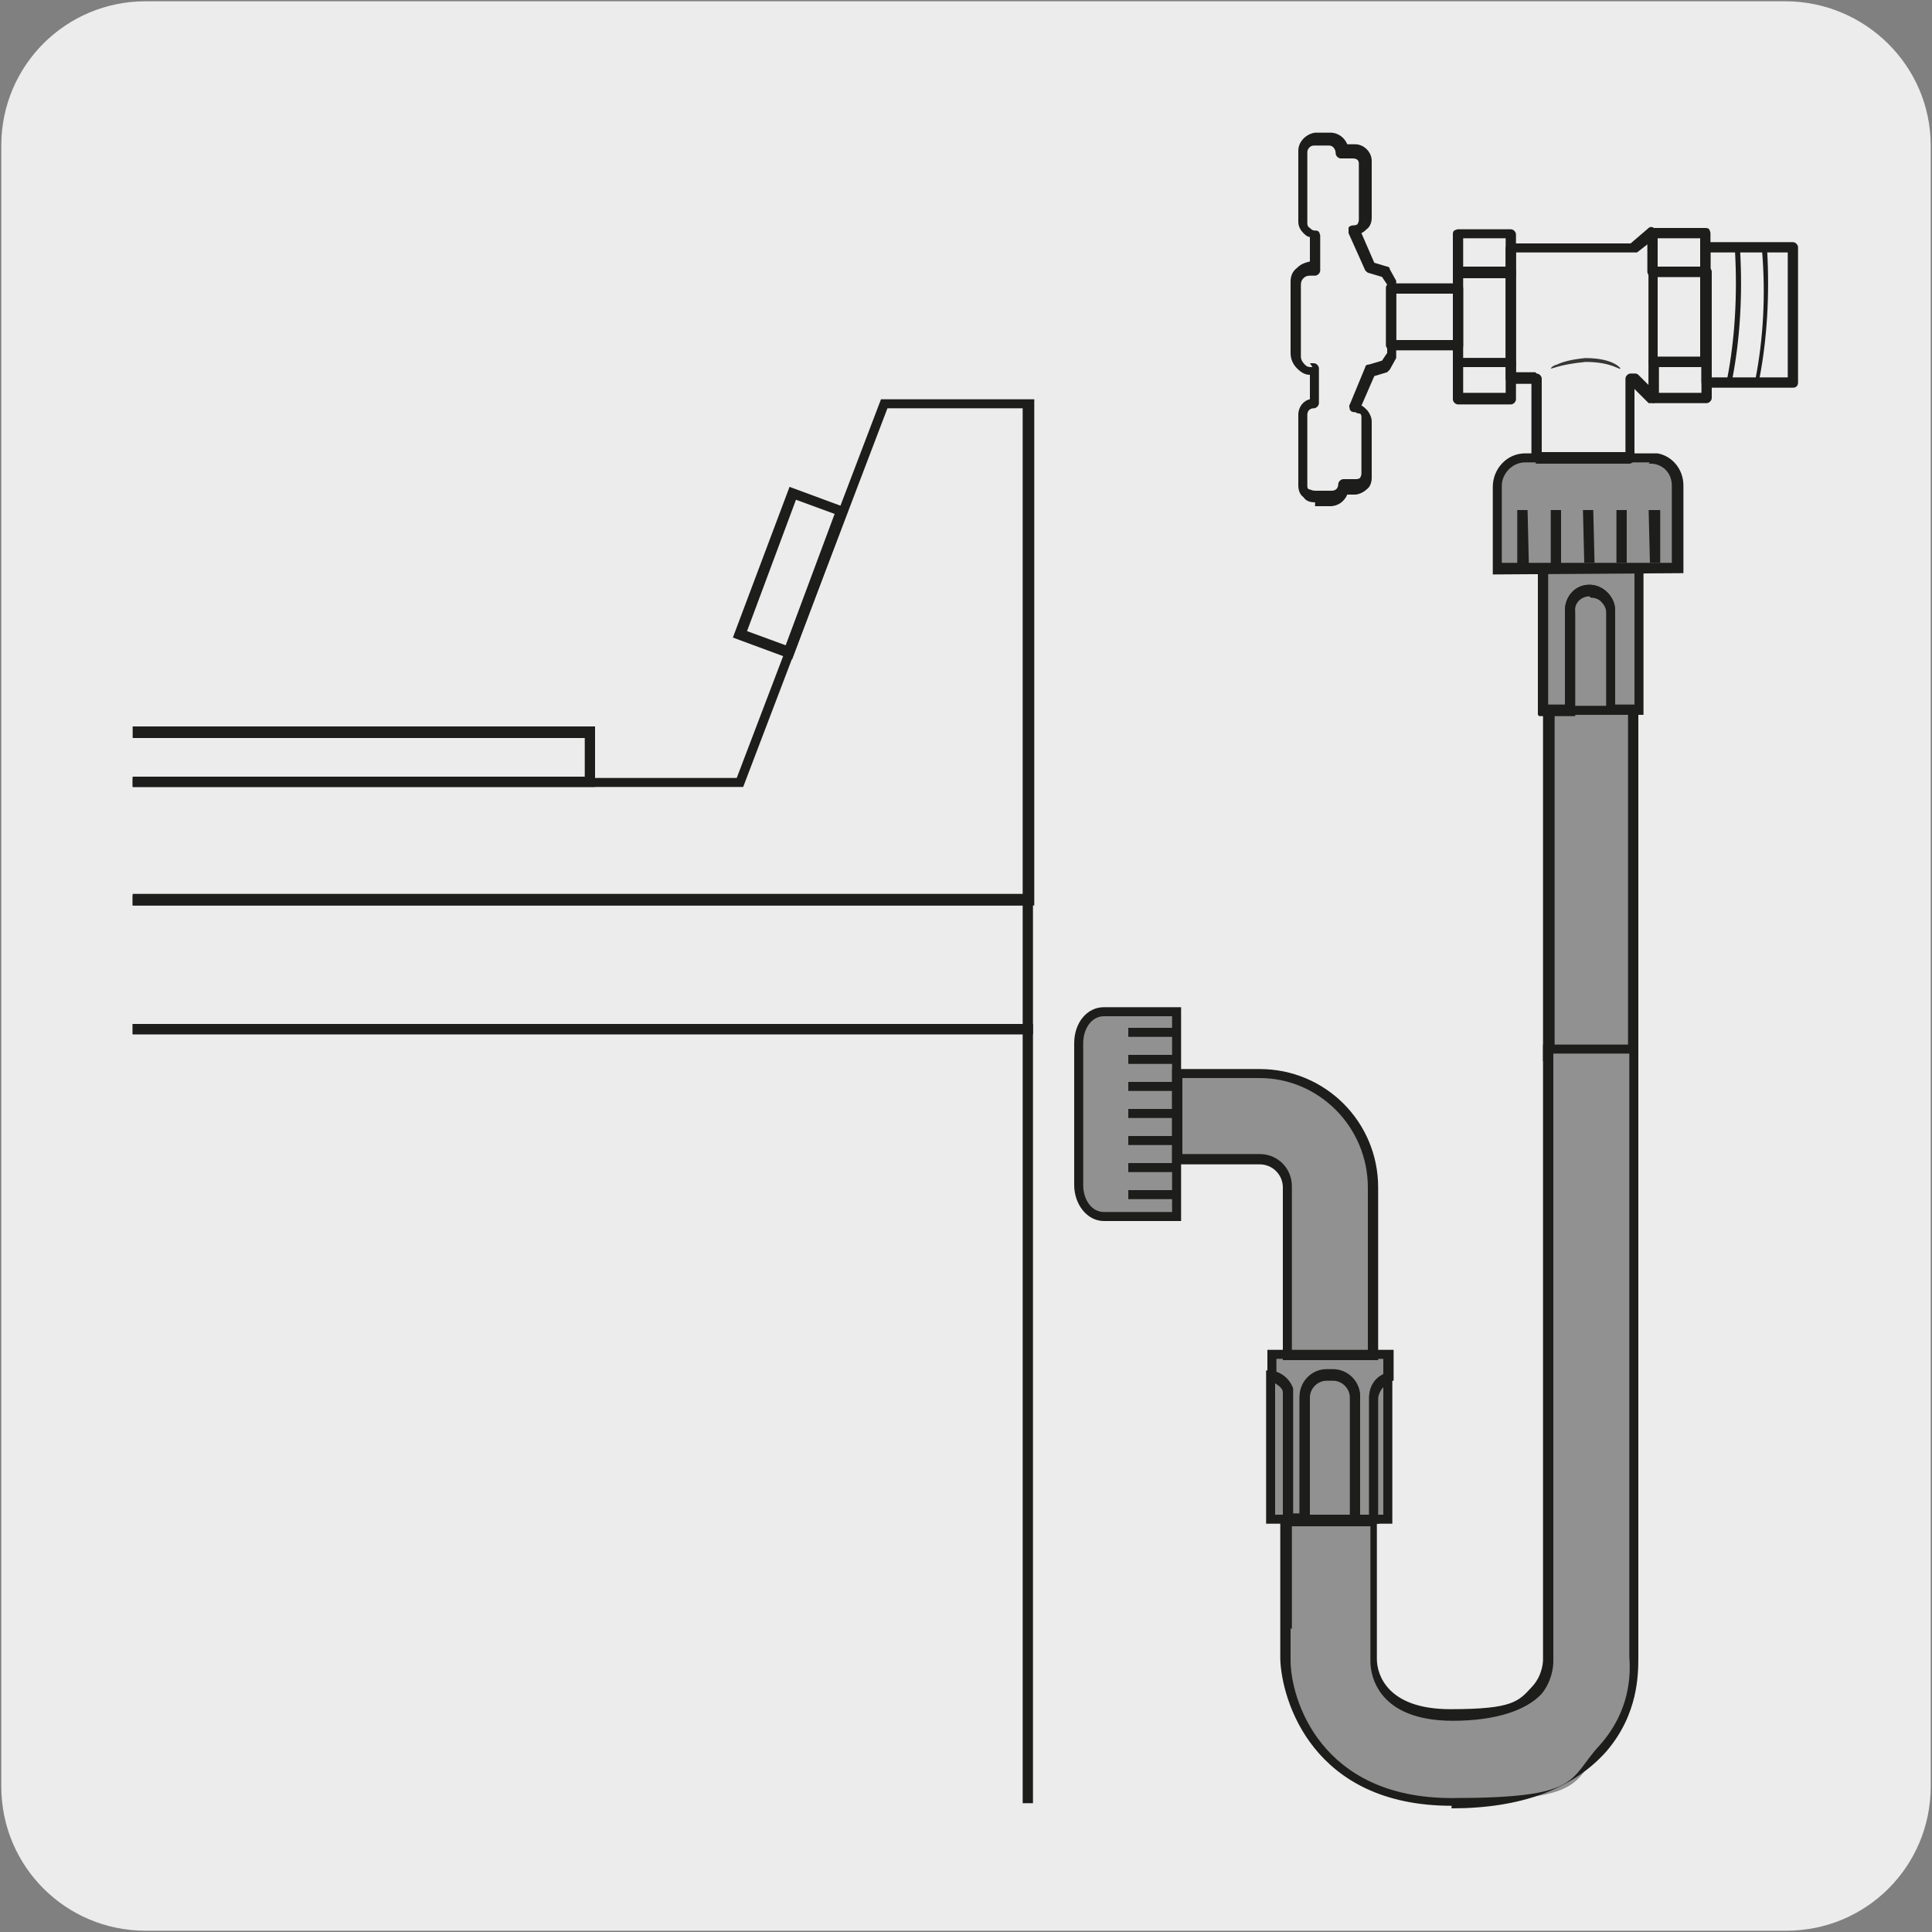 <?xml version="1.0" encoding="UTF-8"?>
<svg xmlns="http://www.w3.org/2000/svg" xmlns:xlink="http://www.w3.org/1999/xlink" version="1.1" viewBox="0 0 150 150">
  <rect x="0" y="0" width="150" height="150" fill="#808080" stroke="none"/>
  <!-- Generator: Adobe Illustrator 29.8.2, SVG Export Plug-In . SVG Version: 2.1.1 Build 3)  -->
  <defs>
    <style>
      .st0 {
        fill: none;
      }

      .st1 {
        fill: #929191;
      }

      .st2 {
        fill: #1d1d1b;
      }

      .st3 {
        fill: #edecec;
      }

      .st4 {
        fill: #373735;
      }

      .st5 {
        clip-path: url(#clippath);
      }
    </style>
    <clipPath id="clippath">
      <rect class="st0" x="10.3" y="27.9" width="71.5" height="112.1"/>
    </clipPath>
  </defs>
  <g id="FONDO">
    <g id="Capa_1">
      <g id="Capa_2">
        <path class="st3" d="M11.3.1h127.3c6.2,0,11.3,5,11.3,11.2v127.4c0,6.2-5,11.2-11.2,11.2H11.3c-6.2,0-11.2-5-11.2-11.2H.1V11.3c0-6.2,5-11.2,11.2-11.2h0Z"/>
      </g>
    </g>
  </g>
  <g id="IMAGEN">
    <g>
      <rect class="st1" x="120.2" y="55" width="6.6" height="27"/>
      <path class="st2" d="M127.2,82.4h-7.4v-27.8h7.4v27.8ZM120.7,81.6h5.7v-26.2s-5.7,0-5.7,0v26.2Z"/>
    </g>
    <g>
      <path class="st1" d="M119.8,43.9h7.5c0,0,0,11.2,0,11.2h-2.3s0-7.7,0-7.7c0-.9-.7-1.6-1.6-1.6s-1.6.7-1.6,1.6v7.7c0,0-2,0-2,0v-11.3Z"/>
      <path class="st2" d="M119.4,55.5v-12.1c0,0,8.2,0,8.2,0v12.1c0,0-3,0-3,0v-8.1c0-.3-.2-.6-.4-.8s-.5-.3-.8-.3h0c-.6,0-1.2.5-1.1,1.2v8.1c0,0-2.8,0-2.8,0ZM120.2,44.3v10.4c0,0,1.3,0,1.3,0v-7.3c0-1.1.8-2,1.9-2h0c.5,0,1,.2,1.4.6.4.4.6.9.6,1.4v7.3c0,0,1.5,0,1.5,0v-10.4c0,0-6.7,0-6.7,0Z"/>
    </g>
    <g>
      <path class="st1" d="M123.4,45.9c.9,0,1.6.7,1.6,1.6v7.7c0,0-3.1,0-3.1,0v-7.7c0-.9.6-1.6,1.5-1.6Z"/>
      <path class="st2" d="M121.5,55.5v-8.1c0-1.1.8-2,1.9-2h0c.5,0,1,.2,1.4.6.4.4.6.9.6,1.4v8.1c0,0-3.9,0-3.9,0ZM123.4,46.3c-.6,0-1.2.5-1.1,1.2v7.3c0,0,2.4,0,2.4,0v-7.3c0-.3-.2-.6-.4-.8s-.5-.3-.8-.3h0Z"/>
    </g>
    <g>
      <path class="st1" d="M130.3,37.6v6.4s-14,.1-14,.1v-6.4c0-1.2.9-2.2,2.1-2.2h9.7c.1,0,.3,0,.4,0,1,.2,1.8,1,1.8,2.1Z"/>
      <path class="st2" d="M115.9,44.6v-6.8c0-1.4,1.1-2.6,2.5-2.6h9.7c.2,0,.4,0,.6,0,1.1.2,2,1.2,2,2.5v6.8s-14.8.1-14.8.1ZM128.1,35.9h-9.7c-1,0-1.8.9-1.8,1.8v6s13.2,0,13.2,0v-6c0-.9-.6-1.6-1.5-1.7-.1,0-.2,0-.3,0Z"/>
    </g>
    <g>
      <line class="st1" x1="118.2" y1="43.8" x2="118.2" y2="39.6"/>
      <polygon class="st2" points="117.8 43.8 117.8 39.6 118.6 39.6 118.7 43.8 117.8 43.8"/>
    </g>
    <g>
      <line class="st1" x1="120.8" y1="43.8" x2="120.8" y2="39.6"/>
      <polygon class="st2" points="120.4 43.8 120.4 39.6 121.2 39.6 121.2 43.8 120.4 43.8"/>
    </g>
    <g>
      <line class="st1" x1="123.4" y1="43.7" x2="123.3" y2="39.6"/>
      <polygon class="st2" points="123 43.7 122.9 39.6 123.7 39.6 123.8 43.7 123 43.7"/>
    </g>
    <g>
      <line class="st1" x1="125.9" y1="43.7" x2="125.9" y2="39.6"/>
      <polygon class="st2" points="125.5 43.7 125.5 39.6 126.3 39.6 126.3 43.7 125.5 43.7"/>
    </g>
    <g>
      <line class="st1" x1="128.5" y1="43.7" x2="128.5" y2="39.6"/>
      <polygon class="st2" points="128.1 43.7 128 39.6 128.9 39.6 128.9 43.7 128.1 43.7"/>
    </g>
    <path class="st2" d="M102.1,39c-.4,0-.7-.1-.9-.4-.3-.2-.4-.6-.4-.9v-5.5c0-.6.4-1.1.9-1.2v-1.9c-.4,0-.7-.2-1-.5-.3-.3-.5-.7-.5-1.2v-5.5c0-.4.1-.8.5-1.1.3-.3.6-.4,1-.5v-1.9c-.2,0-.4-.2-.5-.3-.3-.3-.4-.6-.4-.9v-5.5c0-.7.6-1.3,1.3-1.4h1.2s0,0,0,0c.6,0,1.1.4,1.3.9h.6s0,0,0,0c.7,0,1.3.6,1.3,1.3v4.4c0,.3-.1.7-.4.9-.1.1-.2.2-.4.3l1,2.3,1,.3c0,0,.2,0,.2.2l.5.9c0,0,0,.1,0,.2v5.6c0,0,0,.2,0,.2l-.5.9c0,0-.1.1-.2.2l-1,.3-1,2.3c.1,0,.3.2.4.3.2.2.4.6.4.9v4.4c0,.3-.1.7-.4.9-.2.2-.6.4-.9.4h-.6c-.2.5-.7.9-1.3.9h-1.2s0,0,0,0ZM101.7,28.2h.3c.2,0,.4.2.4.4v2.7c0,.2-.2.4-.4.4-.3,0-.5.2-.5.5v5.5c0,.1,0,.3.2.3,0,0,.2.1.4.1h1.3c.3,0,.5-.2.5-.5,0-.2.2-.4.4-.4h.9c.1,0,.3,0,.4-.1,0,0,.1-.2.1-.3v-4.4c0-.1,0-.3-.2-.3s-.2-.1-.3-.1h0c-.1,0-.3,0-.4-.2,0-.1-.1-.3,0-.4l1.2-2.9c0-.1.1-.2.3-.2l1-.3.4-.6v-5.3s-.4-.6-.4-.6l-1-.3c-.1,0-.2-.1-.3-.2l-1.3-2.9c0-.1,0-.3,0-.4,0-.1.2-.2.3-.2s.3,0,.4-.1c0,0,.1-.2.1-.3v-4.4c0-.3-.2-.4-.5-.4h-.9c-.2,0-.4-.2-.4-.4,0-.3-.2-.6-.5-.6h-1.2c-.3,0-.5.3-.5.5v5.5c0,.1,0,.3.2.4.1.1.2.2.4.2h0c.1,0,.2,0,.3.1,0,0,.1.2.1.3v2.7c0,.2-.2.4-.4.4h-.3c-.2,0-.4,0-.6.2-.2.2-.2.4-.2.6v5.5c0,.2.1.4.3.6.2.2.3.2.6.2h0Z"/>
    <path class="st2" d="M113.2,21.6c-.2,0-.4-.2-.4-.4v-3c0-.1,0-.2.1-.3,0,0,.2-.1.3-.1h4.1s0,0,0,0c.2,0,.4.2.4.4v3c0,.1,0,.2-.1.3,0,0-.2.1-.3.1h-4.1s0,0,0,0ZM113.6,18.5v2.2s3.3,0,3.3,0v-2.2s-3.3,0-3.3,0Z"/>
    <path class="st2" d="M113.2,28.5c-.2,0-.4-.2-.4-.4v-7c0-.2.2-.4.4-.4h4.1s0,0,0,0c.2,0,.4.2.4.4v7c0,.1,0,.2,0,.3,0,0-.2.1-.3.1h-4.1ZM113.6,21.6v6.2s3.3,0,3.3,0v-6.2s-3.3,0-3.3,0Z"/>
    <path class="st2" d="M113.2,31.4c-.2,0-.4-.2-.4-.4v-2.8c0-.1,0-.2.1-.3,0,0,.2-.1.3-.1h4.1c.2,0,.4.2.4.4v2.8c0,.2-.2.4-.4.4h-4.1s0,0,0,0ZM113.6,28.5v2s3.3,0,3.3,0v-2s-3.3,0-3.3,0Z"/>
    <path class="st2" d="M119.3,35.9c-.1,0-.2,0-.3-.1,0,0-.1-.2-.1-.3v-5.7s-1.6,0-1.6,0h0c-.2,0-.4-.2-.4-.4v-10.1c0-.2.1-.4.4-.4h9.3s1.4-1.2,1.4-1.2c.1-.1.3-.1.4,0,.1,0,.2.2.2.4v12.8c0,.2,0,.3-.2.4-.2,0-.3,0-.4,0l-1.1-1.1v5.4c0,.2-.2.4-.4.4h-7.3q0,0,0,0ZM119.3,29c.2,0,.4.2.4.4v5.7s6.5,0,6.5,0v-5.7c0-.2.2-.4.4-.4h.3s0,0,0,0c.1,0,.2,0,.3.1l.8.8v-11s-.9.7-.9.7c0,0-.2,0-.3,0h-9.1s0,9.3,0,9.3h1.5Z"/>
    <path class="st2" d="M108,27.2c-.2,0-.4-.2-.4-.4v-4.4c0-.1,0-.2.1-.3,0,0,.2-.1.3-.1h5.2s0,0,0,0c.2,0,.4.2.4.4v4.4c0,.1,0,.2-.1.3,0,0-.2.1-.3.1h-5.2s0,0,0,0ZM108.4,22.8v3.6s4.4,0,4.4,0v-3.6s-4.4,0-4.4,0Z"/>
    <path class="st2" d="M128.3,21.5c-.2,0-.4-.2-.4-.4v-3c0-.1,0-.2.1-.3,0,0,.2-.1.3-.1h4.1s0,0,0,0c.1,0,.2,0,.3.1,0,0,.1.2.1.3v3c0,.2-.2.4-.4.4h-4.1s0,0,0,0ZM128.7,18.5v2.2s3.3,0,3.3,0v-2.2s-3.3,0-3.3,0Z"/>
    <path class="st2" d="M128.4,28.5c-.2,0-.4-.2-.4-.4v-7c0-.2.2-.4.4-.4h4.1s0,0,0,0c.2,0,.4.2.4.4v7c0,.1,0,.2,0,.3,0,0-.2.1-.3.1h-4.1ZM128.7,21.5v6.2s3.3,0,3.3,0v-6.2s-3.3,0-3.3,0Z"/>
    <path class="st2" d="M128.4,31.3c-.2,0-.4-.2-.4-.4v-2.8c0-.1,0-.2.1-.3,0,0,.2-.1.3-.1h4.1c.2,0,.4.2.4.4v2.8c0,.2-.2.4-.4.4h-4.1s0,0,0,0ZM128.8,28.5v2s3.3,0,3.3,0v-2s-3.3,0-3.3,0Z"/>
    <path class="st2" d="M132.5,30.1c-.1,0-.2,0-.3-.1,0,0-.1-.2-.1-.3v-10.5c0-.1,0-.2,0-.3,0,0,.2-.1.3-.1h6.8s0,0,0,0c.2,0,.4.2.4.4v10.5c0,.2-.1.4-.4.4h-6.8s0,0,0,0ZM132.8,19.6v9.7s6,0,6,0v-9.7s-6,0-6,0Z"/>
    <path class="st4" d="M123.1,27.8c2.3,0,2.8.9,2.7.8,0,.2-.6-.5-2.7-.5-2.1.2-2.7.6-2.7.5,0,0,.1-.2.5-.3.4-.2,1.1-.4,2.2-.5Z"/>
    <path class="st2" d="M134.5,29.4h-.4c.6-3.1.8-6.5.6-10h.4c.2,3.5,0,6.9-.6,10Z"/>
    <path class="st2" d="M136.7,29.4h-.4c.6-3.1.8-6.5.5-10h.4c.2,3.5,0,6.9-.6,10Z"/>
    <g>
      <path class="st1" d="M98.7,105.2h9v1.8c-.6.2-1.1.8-1.1,1.6v9.4h-1.5v-9.4c0-.9-.8-1.7-1.7-1.7h-.5c-.9,0-1.7.8-1.7,1.7v9.4h-1.3v-9.4c0-.2,0-.3,0-.5-.2-.6-.7-1.1-1.3-1.2v-1.7Z"/>
      <path class="st2" d="M107,118.3h-2.2v-9.8c0-.7-.6-1.3-1.3-1.3h-.5c-.7,0-1.3.6-1.3,1.3v9.8h-2v-9.8c0-.1,0-.2,0-.4-.1-.5-.5-.8-1-.9h-.3v-2.4h9.8v2.4h-.2c-.5.3-.9.8-.9,1.3v9.8ZM105.5,117.6h.8v-9.1c0-.8.4-1.5,1.1-1.8v-1.2h-8.3v1c.6.2,1.1.7,1.3,1.3,0,.2,0,.4,0,.6v9.1h.5v-9.1c0-1.1.9-2.1,2.1-2.1h.5c1.1,0,2.1.9,2.1,2.1v9.1Z"/>
    </g>
    <g>
      <path class="st1" d="M98.7,106.9c.6.1,1.1.6,1.3,1.2v9.9h-1.3v-11.1Z"/>
      <path class="st2" d="M100.3,118.3h-2v-11.9h.4c.7.2,1.4.8,1.6,1.5h0v10.4ZM99,117.6h.6v-9.5c0-.3-.3-.5-.6-.7v10.2Z"/>
    </g>
    <g>
      <path class="st1" d="M107.7,107v11h-1.1v-9.4c0-.7.5-1.3,1.1-1.6Z"/>
      <path class="st2" d="M108.1,118.3h-1.8v-9.8c0-.8.5-1.6,1.3-1.9l.5-.2v11.9ZM107,117.6h.4v-9.9c-.2.2-.4.6-.4.9v9.1Z"/>
    </g>
    <g>
      <path class="st1" d="M83.8,92v-11c0-1.4.9-2.5,1.9-2.5h5.7v15.9h-5.7c-1.1,0-1.9-1.1-1.9-2.5Z"/>
      <path class="st2" d="M91.7,94.8h-6c-1.3,0-2.3-1.3-2.3-2.8v-11c0-1.6,1-2.8,2.3-2.8h6v16.6ZM85.7,78.9c-.9,0-1.6.9-1.6,2.1v11c0,1.2.7,2.1,1.6,2.1h5.3v-15.2h-5.3Z"/>
    </g>
    <g>
      <line class="st1" x1="91.3" y1="92.8" x2="87.6" y2="92.8"/>
      <rect class="st2" x="87.6" y="92.4" width="3.7" height=".7"/>
    </g>
    <g>
      <line class="st1" x1="91.3" y1="90.7" x2="87.6" y2="90.7"/>
      <rect class="st2" x="87.6" y="90.3" width="3.7" height=".7"/>
    </g>
    <g>
      <line class="st1" x1="91.3" y1="88.6" x2="87.6" y2="88.6"/>
      <rect class="st2" x="87.6" y="88.2" width="3.7" height=".7"/>
    </g>
    <g>
      <line class="st1" x1="91.3" y1="86.5" x2="87.6" y2="86.5"/>
      <rect class="st2" x="87.6" y="86.1" width="3.7" height=".7"/>
    </g>
    <g>
      <line class="st1" x1="91.3" y1="84.4" x2="87.6" y2="84.4"/>
      <rect class="st2" x="87.6" y="84" width="3.7" height=".7"/>
    </g>
    <g>
      <line class="st1" x1="91.3" y1="82.3" x2="87.6" y2="82.3"/>
      <rect class="st2" x="87.6" y="81.9" width="3.7" height=".7"/>
    </g>
    <g>
      <line class="st1" x1="91.3" y1="80.2" x2="87.6" y2="80.2"/>
      <rect class="st2" x="87.6" y="79.8" width="3.7" height=".7"/>
    </g>
    <g>
      <path class="st1" d="M103,106.9h.5c.9,0,1.7.8,1.7,1.7v9.4h-3.8v-9.4c0-.9.8-1.7,1.7-1.7Z"/>
      <path class="st2" d="M105.5,118.3h-4.6v-9.8c0-1.1.9-2.1,2.1-2.1h.5c1.1,0,2.1.9,2.1,2.1v9.8ZM101.7,117.6h3.1v-9.1c0-.7-.6-1.3-1.3-1.3h-.5c-.7,0-1.3.6-1.3,1.3v9.1Z"/>
    </g>
    <g>
      <path class="st1" d="M100,105.2h6.6v-13c0-4.9-3.9-8.8-8.8-8.8h-6.4v6.6h6.4c1.2,0,2.2,1,2.2,2.2v13Z"/>
      <path class="st2" d="M107,105.6h-7.4v-13.4c0-1-.8-1.8-1.8-1.8h-6.8v-7.4h6.8c5.1,0,9.2,4.1,9.2,9.2v13.4ZM100.3,104.8h5.9v-12.6c0-4.7-3.8-8.5-8.4-8.5h-6v5.9h6c1.4,0,2.5,1.1,2.5,2.5v12.6Z"/>
    </g>
    <g>
      <path class="st1" d="M126.9,128.3v-6.4h0v-40.6h-6.6v45.6h0v1.9s0,1.2-.9,2.3c-1.1,1.3-3.4,1.9-6.6,1.9-5.3,0-6-3-6.1-4.2v-4.6s0-6.3,0-6.3h-6.8v8.8h0v2.1c0,3.1,2.4,11,12.9,11s9.2-1.4,11.7-4.2c2.6-2.9,2.4-6,2.4-7.3Z"/>
      <path class="st2" d="M112.7,140.2c-10.8,0-13.2-8.2-13.3-11.4v-11.2s7.5,0,7.5,0v11.2c0,1.2.8,3.9,5.7,3.9s5.3-.6,6.4-1.8c.8-.9.8-2,.8-2v-.4c0,0,0-1.5,0-1.5v-45.9h7.4v47.5c0,1.4,0,4.5-2.5,7.4-2.6,2.9-6.6,4.4-12,4.4ZM100.2,126.4v.4s0,2.1,0,2.1c0,3,2.3,10.7,12.5,10.7s9-1.4,11.5-4.1c2.4-2.7,2.4-5.5,2.3-6.9v-.2s0-46.6,0-46.6h-5.9v46.8s0,.4,0,.4c0,.4-.1,1.5-.9,2.5-1.2,1.3-3.6,2.1-6.9,2.1-5.8,0-6.4-3.5-6.4-4.6v-4.6s0-5.9,0-5.9h-6.1v8Z"/>
    </g>
    <g class="st5">
      <path class="st2" d="M80.2,80.3H-38.5v-10.8h118.7v10.8ZM-37.7,79.5h117.1v-9.2H-37.7v9.2Z"/>
      <path class="st2" d="M80.2,152H-38.5v-72.5h118.7v72.5ZM-37.7,151.2h117.1v-70.9H-37.7v70.9Z"/>
      <path class="st2" d="M80.2,70.3H-38.5v-9.9H57.2l11.2-29.4h11.9v39.3ZM-37.7,69.4h117.1V31.7h-10.5l-11.2,29.4H-37.7v8.3Z"/>
      <path class="st2" d="M61.5,51.2l-4.6-1.7,4.4-11.7,4.6,1.7-4.4,11.7ZM58,49l3,1.1,3.8-10.2-3-1.1-3.8,10.2Z"/>
      <path class="st2" d="M46.2,61.1H-38.5v-4.7H46.2v4.7ZM-37.7,60.3H45.4v-3H-37.7v3Z"/>
    </g>
  </g>
</svg>